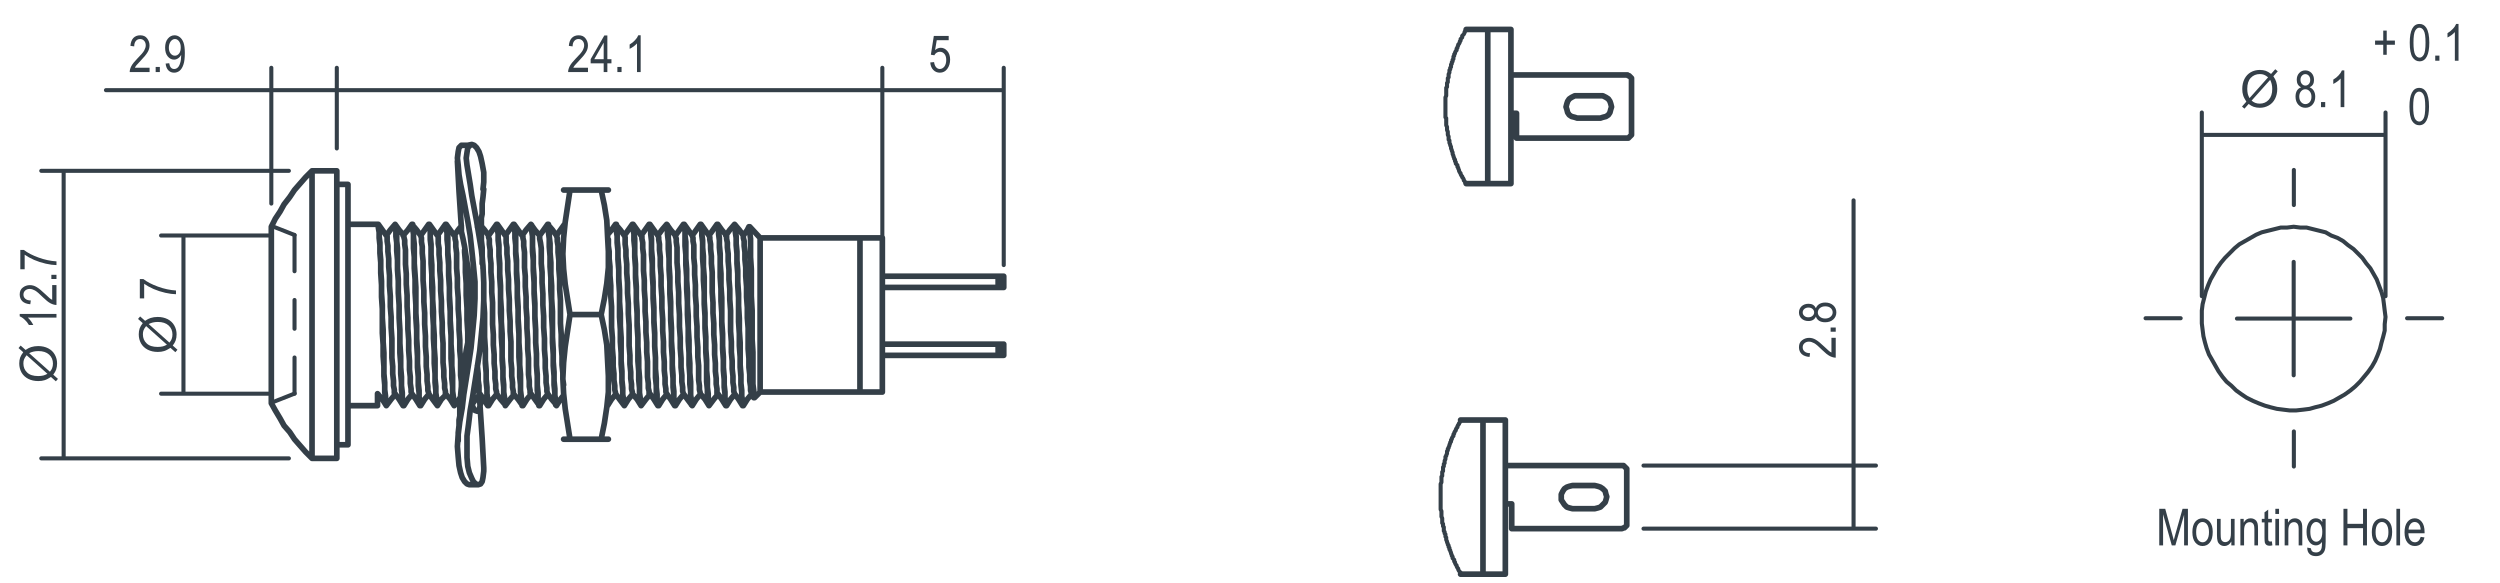 <?xml version="1.0" encoding="UTF-8" standalone="no"?>
<!DOCTYPE svg PUBLIC "-//W3C//DTD SVG 1.1//EN" "http://www.w3.org/Graphics/SVG/1.1/DTD/svg11.dtd">
<svg xmlns="http://www.w3.org/2000/svg" xmlns:xlink="http://www.w3.org/1999/xlink" xmlns:serif="http://www.serif.com/" width="100%" height="100%" viewBox="0 0 313 73" version="1.1" xml:space="preserve" style="fill-rule:evenodd;clip-rule:evenodd;stroke-miterlimit:10;">
    <g transform="matrix(1,0,0,1,-6.753,-1)">
        <g transform="matrix(0.999,0,0,1,0.23,0)">
            <g transform="matrix(6.403,0,0,6.403,287.246,14.417)">
                <path d="M0.61,-0.65L0.692,-0.742L0.741,-0.701L0.655,-0.604C0.683,-0.563 0.702,-0.526 0.711,-0.495C0.724,-0.454 0.731,-0.408 0.731,-0.357C0.731,-0.284 0.716,-0.219 0.687,-0.162C0.657,-0.104 0.615,-0.061 0.562,-0.032C0.508,-0.002 0.451,0.012 0.391,0.012C0.346,0.012 0.306,0.006 0.269,-0.007C0.241,-0.017 0.208,-0.035 0.171,-0.063L0.089,0.029L0.041,-0.012L0.126,-0.108C0.095,-0.157 0.073,-0.198 0.063,-0.233C0.052,-0.267 0.046,-0.308 0.046,-0.356C0.046,-0.43 0.061,-0.496 0.09,-0.553C0.12,-0.61 0.161,-0.654 0.214,-0.684C0.267,-0.713 0.325,-0.728 0.39,-0.728C0.434,-0.728 0.472,-0.722 0.505,-0.711C0.537,-0.699 0.573,-0.679 0.61,-0.65ZM0.552,-0.584C0.521,-0.609 0.494,-0.625 0.471,-0.634C0.448,-0.643 0.422,-0.647 0.391,-0.647C0.319,-0.647 0.26,-0.623 0.214,-0.574C0.167,-0.526 0.144,-0.454 0.144,-0.358C0.144,-0.32 0.148,-0.287 0.155,-0.257C0.16,-0.236 0.171,-0.209 0.188,-0.177L0.552,-0.584ZM0.592,-0.534L0.229,-0.128C0.254,-0.107 0.277,-0.093 0.298,-0.085C0.326,-0.074 0.356,-0.069 0.388,-0.069C0.459,-0.069 0.518,-0.094 0.564,-0.144C0.61,-0.194 0.633,-0.264 0.633,-0.355C0.633,-0.423 0.619,-0.482 0.592,-0.534Z" style="fill:rgb(52,63,72);fill-rule:nonzero;"/>
            </g>
        </g>
        <g transform="matrix(0.999,0,0,1,0.235,0)">
            <g transform="matrix(6.403,0,0,6.403,294,14.417)">
                <path d="M0.144,-0.388C0.115,-0.401 0.093,-0.42 0.079,-0.444C0.064,-0.469 0.057,-0.499 0.057,-0.535C0.057,-0.589 0.073,-0.633 0.105,-0.668C0.137,-0.702 0.177,-0.719 0.225,-0.719C0.274,-0.719 0.314,-0.701 0.347,-0.667C0.379,-0.632 0.395,-0.587 0.395,-0.532C0.395,-0.497 0.388,-0.468 0.374,-0.444C0.359,-0.42 0.338,-0.402 0.309,-0.388C0.344,-0.374 0.371,-0.352 0.39,-0.321C0.409,-0.289 0.419,-0.25 0.419,-0.204C0.419,-0.14 0.4,-0.088 0.364,-0.048C0.327,-0.008 0.281,0.012 0.226,0.012C0.171,0.012 0.125,-0.008 0.088,-0.048C0.051,-0.088 0.033,-0.141 0.033,-0.207C0.033,-0.255 0.043,-0.294 0.062,-0.325C0.082,-0.356 0.109,-0.377 0.144,-0.388ZM0.13,-0.537C0.13,-0.502 0.14,-0.474 0.158,-0.454C0.177,-0.433 0.199,-0.422 0.226,-0.422C0.253,-0.422 0.275,-0.433 0.294,-0.453C0.312,-0.474 0.321,-0.5 0.321,-0.532C0.321,-0.566 0.312,-0.593 0.293,-0.615C0.274,-0.636 0.251,-0.646 0.225,-0.646C0.199,-0.646 0.177,-0.636 0.158,-0.615C0.14,-0.595 0.13,-0.569 0.13,-0.537ZM0.106,-0.207C0.106,-0.163 0.118,-0.127 0.142,-0.1C0.165,-0.073 0.194,-0.06 0.226,-0.06C0.259,-0.06 0.288,-0.073 0.311,-0.099C0.334,-0.125 0.345,-0.16 0.345,-0.204C0.345,-0.248 0.333,-0.283 0.31,-0.31C0.286,-0.337 0.258,-0.35 0.224,-0.35C0.192,-0.35 0.164,-0.337 0.141,-0.31C0.118,-0.283 0.106,-0.249 0.106,-0.207Z" style="fill:rgb(52,63,72);fill-rule:nonzero;"/>
            </g>
            <g transform="matrix(6.403,0,0,6.403,296.92,14.417)">
                <rect x="0.076" y="-0.1" width="0.082" height="0.1" style="fill:rgb(52,63,72);fill-rule:nonzero;"/>
            </g>
            <g transform="matrix(6.403,0,0,6.403,298.38,14.417)">
                <path d="M0.304,0L0.232,0L0.232,-0.56C0.215,-0.541 0.193,-0.521 0.165,-0.5C0.137,-0.48 0.111,-0.465 0.088,-0.454L0.088,-0.539C0.128,-0.562 0.163,-0.59 0.193,-0.623C0.224,-0.655 0.245,-0.688 0.257,-0.719L0.304,-0.719L0.304,0Z" style="fill:rgb(52,63,72);fill-rule:nonzero;"/>
            </g>
        </g>
    </g>
    <g transform="matrix(1,0,0,1,-5.868,3)">
        <g transform="matrix(0.999,0,0,1,0.346,0)">
            <g transform="matrix(6.404,0,0,6.404,302.896,4.602)">
                <path d="M0.205,-0.116L0.205,-0.312L0.045,-0.312L0.045,-0.394L0.205,-0.394L0.205,-0.589L0.273,-0.589L0.273,-0.394L0.433,-0.394L0.433,-0.312L0.273,-0.312L0.273,-0.116L0.205,-0.116Z" style="fill:rgb(52,63,72);fill-rule:nonzero;"/>
            </g>
        </g>
        <g transform="matrix(0.999,0,0,1,0.244,0)">
            <g transform="matrix(6.403,0,0,6.403,307.42,4.602)">
                <path d="M0.033,-0.353C0.033,-0.473 0.049,-0.564 0.081,-0.626C0.114,-0.688 0.161,-0.719 0.225,-0.719C0.281,-0.719 0.325,-0.694 0.357,-0.644C0.396,-0.583 0.416,-0.486 0.416,-0.353C0.416,-0.234 0.399,-0.143 0.367,-0.081C0.335,-0.019 0.287,0.012 0.224,0.012C0.168,0.012 0.122,-0.015 0.086,-0.07C0.051,-0.125 0.033,-0.219 0.033,-0.353ZM0.106,-0.353C0.106,-0.237 0.118,-0.159 0.14,-0.119C0.162,-0.08 0.191,-0.06 0.226,-0.06C0.259,-0.06 0.286,-0.08 0.309,-0.12C0.331,-0.16 0.342,-0.238 0.342,-0.353C0.342,-0.47 0.331,-0.548 0.308,-0.587C0.286,-0.627 0.257,-0.646 0.221,-0.646C0.189,-0.646 0.161,-0.626 0.139,-0.586C0.117,-0.546 0.106,-0.469 0.106,-0.353Z" style="fill:rgb(52,63,72);fill-rule:nonzero;"/>
            </g>
            <g transform="matrix(6.403,0,0,6.403,310.339,4.602)">
                <rect x="0.076" y="-0.1" width="0.082" height="0.1" style="fill:rgb(52,63,72);fill-rule:nonzero;"/>
            </g>
            <g transform="matrix(6.403,0,0,6.403,311.799,4.602)">
                <path d="M0.304,0L0.232,0L0.232,-0.56C0.215,-0.541 0.193,-0.521 0.165,-0.5C0.137,-0.48 0.111,-0.465 0.088,-0.454L0.088,-0.539C0.128,-0.562 0.163,-0.59 0.193,-0.623C0.224,-0.655 0.245,-0.688 0.257,-0.719L0.304,-0.719L0.304,0Z" style="fill:rgb(52,63,72);fill-rule:nonzero;"/>
            </g>
        </g>
        <g transform="matrix(0.999,0,0,1,0.246,0)">
            <g transform="matrix(6.403,0,0,6.403,307.382,12.605)">
                <path d="M0.033,-0.353C0.033,-0.473 0.049,-0.564 0.081,-0.626C0.114,-0.688 0.161,-0.719 0.225,-0.719C0.281,-0.719 0.325,-0.694 0.357,-0.644C0.396,-0.583 0.416,-0.486 0.416,-0.353C0.416,-0.234 0.399,-0.143 0.367,-0.081C0.335,-0.019 0.287,0.012 0.224,0.012C0.168,0.012 0.122,-0.015 0.086,-0.07C0.051,-0.125 0.033,-0.219 0.033,-0.353ZM0.106,-0.353C0.106,-0.237 0.118,-0.159 0.14,-0.119C0.162,-0.08 0.191,-0.06 0.226,-0.06C0.259,-0.06 0.286,-0.08 0.309,-0.12C0.331,-0.16 0.342,-0.238 0.342,-0.353C0.342,-0.47 0.331,-0.548 0.308,-0.587C0.286,-0.627 0.257,-0.646 0.221,-0.646C0.189,-0.646 0.161,-0.626 0.139,-0.586C0.117,-0.546 0.106,-0.469 0.106,-0.353Z" style="fill:rgb(52,63,72);fill-rule:nonzero;"/>
            </g>
        </g>
    </g>
    <g transform="matrix(0.999,0,0,1,0.013,0)">
        <g transform="matrix(6.403,0,0,6.403,16.089,9.022)">
            <path d="M0.413,-0.084L0.413,0L0.024,0C0.023,-0.034 0.034,-0.072 0.055,-0.115C0.077,-0.157 0.117,-0.207 0.174,-0.265C0.242,-0.332 0.286,-0.384 0.307,-0.42C0.327,-0.457 0.338,-0.491 0.338,-0.523C0.338,-0.559 0.327,-0.589 0.306,-0.612C0.285,-0.635 0.258,-0.646 0.227,-0.646C0.194,-0.646 0.166,-0.634 0.145,-0.609C0.123,-0.584 0.112,-0.549 0.112,-0.502L0.038,-0.512C0.043,-0.58 0.063,-0.632 0.096,-0.667C0.13,-0.701 0.174,-0.719 0.229,-0.719C0.289,-0.719 0.335,-0.699 0.365,-0.658C0.396,-0.618 0.412,-0.572 0.412,-0.521C0.412,-0.475 0.4,-0.431 0.375,-0.39C0.351,-0.348 0.306,-0.292 0.238,-0.222C0.195,-0.178 0.168,-0.148 0.155,-0.132C0.142,-0.116 0.132,-0.1 0.125,-0.084L0.413,-0.084Z" style="fill:rgb(52,63,72);fill-rule:nonzero;"/>
        </g>
        <g transform="matrix(6.403,0,0,6.403,19.009,9.022)">
            <rect x="0.076" y="-0.1" width="0.082" height="0.1" style="fill:rgb(52,63,72);fill-rule:nonzero;"/>
        </g>
        <g transform="matrix(6.403,0,0,6.403,20.469,9.022)">
            <path d="M0.043,-0.166L0.113,-0.173C0.124,-0.098 0.156,-0.06 0.21,-0.06C0.235,-0.06 0.256,-0.068 0.276,-0.085C0.296,-0.101 0.313,-0.13 0.326,-0.172C0.34,-0.214 0.347,-0.263 0.347,-0.319L0.347,-0.337C0.332,-0.308 0.312,-0.285 0.286,-0.268C0.261,-0.251 0.235,-0.243 0.208,-0.243C0.161,-0.243 0.119,-0.264 0.085,-0.305C0.05,-0.347 0.033,-0.404 0.033,-0.477C0.033,-0.552 0.051,-0.611 0.087,-0.654C0.123,-0.697 0.166,-0.719 0.218,-0.719C0.254,-0.719 0.288,-0.707 0.32,-0.683C0.351,-0.659 0.376,-0.623 0.393,-0.576C0.41,-0.529 0.419,-0.462 0.419,-0.374C0.419,-0.275 0.41,-0.199 0.391,-0.145C0.373,-0.09 0.347,-0.05 0.316,-0.025C0.284,0 0.248,0.012 0.209,0.012C0.164,0.012 0.127,-0.003 0.097,-0.033C0.067,-0.064 0.049,-0.108 0.043,-0.166ZM0.339,-0.482C0.339,-0.533 0.327,-0.573 0.305,-0.602C0.282,-0.632 0.256,-0.646 0.226,-0.646C0.195,-0.646 0.167,-0.631 0.143,-0.6C0.119,-0.568 0.106,-0.527 0.106,-0.474C0.106,-0.427 0.118,-0.39 0.141,-0.362C0.164,-0.334 0.192,-0.32 0.224,-0.32C0.256,-0.32 0.283,-0.334 0.306,-0.362C0.328,-0.39 0.339,-0.43 0.339,-0.482Z" style="fill:rgb(52,63,72);fill-rule:nonzero;"/>
        </g>
    </g>
    <g transform="matrix(0.999,0,0,1,0.057,0)">
        <g transform="matrix(6.403,0,0,6.403,70.989,9.022)">
            <path d="M0.413,-0.084L0.413,0L0.024,0C0.023,-0.034 0.034,-0.072 0.055,-0.115C0.077,-0.157 0.117,-0.207 0.174,-0.265C0.242,-0.332 0.286,-0.384 0.307,-0.42C0.327,-0.457 0.338,-0.491 0.338,-0.523C0.338,-0.559 0.327,-0.589 0.306,-0.612C0.285,-0.635 0.258,-0.646 0.227,-0.646C0.194,-0.646 0.166,-0.634 0.145,-0.609C0.123,-0.584 0.112,-0.549 0.112,-0.502L0.038,-0.512C0.043,-0.58 0.063,-0.632 0.096,-0.667C0.13,-0.701 0.174,-0.719 0.229,-0.719C0.289,-0.719 0.335,-0.699 0.365,-0.658C0.396,-0.618 0.412,-0.572 0.412,-0.521C0.412,-0.475 0.4,-0.431 0.375,-0.39C0.351,-0.348 0.306,-0.292 0.238,-0.222C0.195,-0.178 0.168,-0.148 0.155,-0.132C0.142,-0.116 0.132,-0.1 0.125,-0.084L0.413,-0.084Z" style="fill:rgb(52,63,72);fill-rule:nonzero;"/>
        </g>
        <g transform="matrix(6.403,0,0,6.403,73.909,9.022)">
            <path d="M0.264,0L0.264,-0.171L0.009,-0.171L0.009,-0.252L0.277,-0.716L0.336,-0.716L0.336,-0.252L0.416,-0.252L0.416,-0.171L0.336,-0.171L0.336,0L0.264,0ZM0.264,-0.252L0.264,-0.575L0.08,-0.252L0.264,-0.252Z" style="fill:rgb(52,63,72);fill-rule:nonzero;"/>
        </g>
        <g transform="matrix(6.403,0,0,6.403,76.829,9.022)">
            <rect x="0.076" y="-0.1" width="0.082" height="0.1" style="fill:rgb(52,63,72);fill-rule:nonzero;"/>
        </g>
        <g transform="matrix(6.403,0,0,6.403,78.289,9.022)">
            <path d="M0.304,0L0.232,0L0.232,-0.56C0.215,-0.541 0.193,-0.521 0.165,-0.5C0.137,-0.48 0.111,-0.465 0.088,-0.454L0.088,-0.539C0.128,-0.562 0.163,-0.59 0.193,-0.623C0.224,-0.655 0.245,-0.688 0.257,-0.719L0.304,-0.719L0.304,0Z" style="fill:rgb(52,63,72);fill-rule:nonzero;"/>
        </g>
    </g>
    <g transform="matrix(0.999,0,0,1,0.093,0)">
        <g transform="matrix(6.403,0,0,6.403,116.279,9.022)">
            <path d="M0.033,-0.188L0.108,-0.195C0.114,-0.15 0.128,-0.116 0.148,-0.094C0.169,-0.071 0.193,-0.06 0.22,-0.06C0.254,-0.06 0.284,-0.076 0.309,-0.107C0.333,-0.139 0.346,-0.182 0.346,-0.236C0.346,-0.287 0.334,-0.327 0.31,-0.355C0.286,-0.383 0.256,-0.397 0.22,-0.397C0.198,-0.397 0.177,-0.391 0.158,-0.379C0.139,-0.367 0.124,-0.35 0.113,-0.328L0.045,-0.339L0.103,-0.707L0.394,-0.707L0.394,-0.623L0.16,-0.623L0.128,-0.43C0.163,-0.46 0.2,-0.475 0.239,-0.475C0.288,-0.475 0.331,-0.454 0.367,-0.412C0.404,-0.37 0.422,-0.314 0.422,-0.243C0.422,-0.173 0.404,-0.113 0.367,-0.063C0.331,-0.013 0.282,0.012 0.221,0.012C0.17,0.012 0.128,-0.005 0.093,-0.041C0.058,-0.076 0.038,-0.125 0.033,-0.188Z" style="fill:rgb(52,63,72);fill-rule:nonzero;"/>
        </g>
    </g>
    <g transform="matrix(-1.3518e-17,-1,1,1.10734e-17,1.244,0.798)">
        <g transform="matrix(0.999,0,0,1,-0.038,0)">
            <g transform="matrix(6.403,0,0,6.403,-47.215,5.827)">
                <path d="M0.61,-0.65L0.692,-0.742L0.741,-0.701L0.655,-0.604C0.683,-0.563 0.702,-0.526 0.711,-0.495C0.724,-0.454 0.731,-0.408 0.731,-0.357C0.731,-0.284 0.716,-0.219 0.687,-0.162C0.657,-0.104 0.615,-0.061 0.562,-0.032C0.508,-0.002 0.451,0.012 0.391,0.012C0.346,0.012 0.306,0.006 0.269,-0.007C0.241,-0.017 0.208,-0.035 0.171,-0.063L0.089,0.029L0.041,-0.012L0.126,-0.108C0.095,-0.157 0.073,-0.198 0.063,-0.233C0.052,-0.267 0.046,-0.308 0.046,-0.356C0.046,-0.43 0.061,-0.496 0.09,-0.553C0.12,-0.61 0.161,-0.654 0.214,-0.684C0.267,-0.713 0.325,-0.728 0.39,-0.728C0.434,-0.728 0.472,-0.722 0.505,-0.711C0.537,-0.699 0.573,-0.679 0.61,-0.65ZM0.552,-0.584C0.521,-0.609 0.494,-0.625 0.471,-0.634C0.448,-0.643 0.422,-0.647 0.391,-0.647C0.319,-0.647 0.26,-0.623 0.214,-0.574C0.167,-0.526 0.144,-0.454 0.144,-0.358C0.144,-0.32 0.148,-0.287 0.155,-0.257C0.16,-0.236 0.171,-0.209 0.188,-0.177L0.552,-0.584ZM0.592,-0.534L0.229,-0.128C0.254,-0.107 0.277,-0.093 0.298,-0.085C0.326,-0.074 0.356,-0.069 0.388,-0.069C0.459,-0.069 0.518,-0.094 0.564,-0.144C0.61,-0.194 0.633,-0.264 0.633,-0.355C0.633,-0.423 0.619,-0.482 0.592,-0.534Z" style="fill:rgb(52,63,72);fill-rule:nonzero;"/>
            </g>
        </g>
        <g transform="matrix(0.999,0,0,1,-0.032,0)">
            <g transform="matrix(6.403,0,0,6.403,-40.461,5.827)">
                <path d="M0.304,0L0.232,0L0.232,-0.56C0.215,-0.541 0.193,-0.521 0.165,-0.5C0.137,-0.48 0.111,-0.465 0.088,-0.454L0.088,-0.539C0.128,-0.562 0.163,-0.59 0.193,-0.623C0.224,-0.655 0.245,-0.688 0.257,-0.719L0.304,-0.719L0.304,0Z" style="fill:rgb(52,63,72);fill-rule:nonzero;"/>
            </g>
            <g transform="matrix(6.403,0,0,6.403,-37.541,5.827)">
                <path d="M0.413,-0.084L0.413,0L0.024,0C0.023,-0.034 0.034,-0.072 0.055,-0.115C0.077,-0.157 0.117,-0.207 0.174,-0.265C0.242,-0.332 0.286,-0.384 0.307,-0.42C0.327,-0.457 0.338,-0.491 0.338,-0.523C0.338,-0.559 0.327,-0.589 0.306,-0.612C0.285,-0.635 0.258,-0.646 0.227,-0.646C0.194,-0.646 0.166,-0.634 0.145,-0.609C0.123,-0.584 0.112,-0.549 0.112,-0.502L0.038,-0.512C0.043,-0.58 0.063,-0.632 0.096,-0.667C0.13,-0.701 0.174,-0.719 0.229,-0.719C0.289,-0.719 0.335,-0.699 0.365,-0.658C0.396,-0.618 0.412,-0.572 0.412,-0.521C0.412,-0.475 0.4,-0.431 0.375,-0.39C0.351,-0.348 0.306,-0.292 0.238,-0.222C0.195,-0.178 0.168,-0.148 0.155,-0.132C0.142,-0.116 0.132,-0.1 0.125,-0.084L0.413,-0.084Z" style="fill:rgb(52,63,72);fill-rule:nonzero;"/>
            </g>
            <g transform="matrix(6.403,0,0,6.403,-34.622,5.827)">
                <rect x="0.076" y="-0.1" width="0.082" height="0.1" style="fill:rgb(52,63,72);fill-rule:nonzero;"/>
            </g>
            <g transform="matrix(6.403,0,0,6.403,-33.162,5.827)">
                <path d="M0.038,-0.622L0.038,-0.707L0.417,-0.707L0.417,-0.638C0.36,-0.565 0.311,-0.469 0.268,-0.351C0.225,-0.233 0.2,-0.116 0.193,0L0.12,0C0.121,-0.06 0.13,-0.13 0.148,-0.209C0.166,-0.289 0.191,-0.365 0.222,-0.438C0.254,-0.51 0.288,-0.571 0.324,-0.622L0.038,-0.622Z" style="fill:rgb(52,63,72);fill-rule:nonzero;"/>
            </g>
        </g>
        <g transform="matrix(0.999,0,0,1,-0.035,0)">
            <g transform="matrix(6.403,0,0,6.403,-43.568,20.789)">
                <path d="M0.61,-0.65L0.692,-0.742L0.741,-0.701L0.655,-0.604C0.683,-0.563 0.702,-0.526 0.711,-0.495C0.724,-0.454 0.731,-0.408 0.731,-0.357C0.731,-0.284 0.716,-0.219 0.687,-0.162C0.657,-0.104 0.615,-0.061 0.562,-0.032C0.508,-0.002 0.451,0.012 0.391,0.012C0.346,0.012 0.306,0.006 0.269,-0.007C0.241,-0.017 0.208,-0.035 0.171,-0.063L0.089,0.029L0.041,-0.012L0.126,-0.108C0.095,-0.157 0.073,-0.198 0.063,-0.233C0.052,-0.267 0.046,-0.308 0.046,-0.356C0.046,-0.43 0.061,-0.496 0.09,-0.553C0.12,-0.61 0.161,-0.654 0.214,-0.684C0.267,-0.713 0.325,-0.728 0.39,-0.728C0.434,-0.728 0.472,-0.722 0.505,-0.711C0.537,-0.699 0.573,-0.679 0.61,-0.65ZM0.552,-0.584C0.521,-0.609 0.494,-0.625 0.471,-0.634C0.448,-0.643 0.422,-0.647 0.391,-0.647C0.319,-0.647 0.26,-0.623 0.214,-0.574C0.167,-0.526 0.144,-0.454 0.144,-0.358C0.144,-0.32 0.148,-0.287 0.155,-0.257C0.16,-0.236 0.171,-0.209 0.188,-0.177L0.552,-0.584ZM0.592,-0.534L0.229,-0.128C0.254,-0.107 0.277,-0.093 0.298,-0.085C0.326,-0.074 0.356,-0.069 0.388,-0.069C0.459,-0.069 0.518,-0.094 0.564,-0.144C0.61,-0.194 0.633,-0.264 0.633,-0.355C0.633,-0.423 0.619,-0.482 0.592,-0.534Z" style="fill:rgb(52,63,72);fill-rule:nonzero;"/>
            </g>
        </g>
        <g transform="matrix(0.999,0,0,1,-0.029,0)">
            <g transform="matrix(6.403,0,0,6.403,-36.814,20.789)">
                <path d="M0.038,-0.622L0.038,-0.707L0.417,-0.707L0.417,-0.638C0.36,-0.565 0.311,-0.469 0.268,-0.351C0.225,-0.233 0.2,-0.116 0.193,0L0.12,0C0.121,-0.06 0.13,-0.13 0.148,-0.209C0.166,-0.289 0.191,-0.365 0.222,-0.438C0.254,-0.51 0.288,-0.571 0.324,-0.622L0.038,-0.622Z" style="fill:rgb(52,63,72);fill-rule:nonzero;"/>
            </g>
        </g>
    </g>
    <g transform="matrix(0,-0.999,1,0,-5.68434e-14,0.036)">
        <g transform="matrix(6.403,0,0,6.403,-44.943,229.834)">
            <path d="M0.413,-0.084L0.413,0L0.024,0C0.023,-0.034 0.034,-0.072 0.055,-0.115C0.077,-0.157 0.117,-0.207 0.174,-0.265C0.242,-0.332 0.286,-0.384 0.307,-0.42C0.327,-0.457 0.338,-0.491 0.338,-0.523C0.338,-0.559 0.327,-0.589 0.306,-0.612C0.285,-0.635 0.258,-0.646 0.227,-0.646C0.194,-0.646 0.166,-0.634 0.145,-0.609C0.123,-0.584 0.112,-0.549 0.112,-0.502L0.038,-0.512C0.043,-0.58 0.063,-0.632 0.096,-0.667C0.13,-0.701 0.174,-0.719 0.229,-0.719C0.289,-0.719 0.335,-0.699 0.365,-0.658C0.396,-0.618 0.412,-0.572 0.412,-0.521C0.412,-0.475 0.4,-0.431 0.375,-0.39C0.351,-0.348 0.306,-0.292 0.238,-0.222C0.195,-0.178 0.168,-0.148 0.155,-0.132C0.142,-0.116 0.132,-0.1 0.125,-0.084L0.413,-0.084Z" style="fill:rgb(52,63,72);fill-rule:nonzero;"/>
        </g>
        <g transform="matrix(6.403,0,0,6.403,-42.023,229.834)">
            <rect x="0.076" y="-0.1" width="0.082" height="0.1" style="fill:rgb(52,63,72);fill-rule:nonzero;"/>
        </g>
        <g transform="matrix(6.403,0,0,6.403,-40.563,229.834)">
            <path d="M0.144,-0.388C0.115,-0.401 0.093,-0.42 0.079,-0.444C0.064,-0.469 0.057,-0.499 0.057,-0.535C0.057,-0.589 0.073,-0.633 0.105,-0.668C0.137,-0.702 0.177,-0.719 0.225,-0.719C0.274,-0.719 0.314,-0.701 0.347,-0.667C0.379,-0.632 0.395,-0.587 0.395,-0.532C0.395,-0.497 0.388,-0.468 0.374,-0.444C0.359,-0.42 0.338,-0.402 0.309,-0.388C0.344,-0.374 0.371,-0.352 0.39,-0.321C0.409,-0.289 0.419,-0.25 0.419,-0.204C0.419,-0.14 0.4,-0.088 0.364,-0.048C0.327,-0.008 0.281,0.012 0.226,0.012C0.171,0.012 0.125,-0.008 0.088,-0.048C0.051,-0.088 0.033,-0.141 0.033,-0.207C0.033,-0.255 0.043,-0.294 0.062,-0.325C0.082,-0.356 0.109,-0.377 0.144,-0.388ZM0.13,-0.537C0.13,-0.502 0.14,-0.474 0.158,-0.454C0.177,-0.433 0.199,-0.422 0.226,-0.422C0.253,-0.422 0.275,-0.433 0.294,-0.453C0.312,-0.474 0.321,-0.5 0.321,-0.532C0.321,-0.566 0.312,-0.593 0.293,-0.615C0.274,-0.636 0.251,-0.646 0.225,-0.646C0.199,-0.646 0.177,-0.636 0.158,-0.615C0.14,-0.595 0.13,-0.569 0.13,-0.537ZM0.106,-0.207C0.106,-0.163 0.118,-0.127 0.142,-0.1C0.165,-0.073 0.194,-0.06 0.226,-0.06C0.259,-0.06 0.288,-0.073 0.311,-0.099C0.334,-0.125 0.345,-0.16 0.345,-0.204C0.345,-0.248 0.333,-0.283 0.31,-0.31C0.286,-0.337 0.258,-0.35 0.224,-0.35C0.192,-0.35 0.164,-0.337 0.141,-0.31C0.118,-0.283 0.106,-0.249 0.106,-0.207Z" style="fill:rgb(52,63,72);fill-rule:nonzero;"/>
        </g>
    </g>
    <g transform="matrix(1,0,0,1,-0.017,0)">
        <g transform="matrix(6.4,0,0,6.4,269.965,68.284)">
            <path d="M0.061,0L0.061,-0.716L0.178,-0.716L0.317,-0.209L0.345,-0.103C0.352,-0.129 0.362,-0.168 0.376,-0.218L0.517,-0.716L0.622,-0.716L0.622,0L0.547,0L0.547,-0.599L0.376,0L0.306,0L0.136,-0.609L0.136,0L0.061,0Z" style="fill:rgb(52,63,72);fill-rule:nonzero;"/>
        </g>
        <g transform="matrix(6.4,0,0,6.4,274.336,68.284)">
            <path d="M0.026,-0.259C0.026,-0.349 0.045,-0.416 0.082,-0.462C0.12,-0.507 0.167,-0.53 0.225,-0.53C0.282,-0.53 0.329,-0.507 0.367,-0.462C0.405,-0.416 0.424,-0.351 0.424,-0.265C0.424,-0.172 0.406,-0.102 0.368,-0.057C0.331,-0.011 0.283,0.012 0.225,0.012C0.168,0.012 0.121,-0.011 0.083,-0.057C0.045,-0.103 0.026,-0.17 0.026,-0.259ZM0.1,-0.26C0.1,-0.192 0.112,-0.142 0.136,-0.11C0.161,-0.077 0.191,-0.061 0.227,-0.061C0.261,-0.061 0.29,-0.077 0.314,-0.11C0.338,-0.143 0.351,-0.193 0.351,-0.26C0.351,-0.326 0.338,-0.376 0.314,-0.409C0.29,-0.442 0.259,-0.458 0.223,-0.458C0.189,-0.458 0.16,-0.442 0.136,-0.409C0.112,-0.376 0.1,-0.326 0.1,-0.26Z" style="fill:rgb(52,63,72);fill-rule:nonzero;"/>
        </g>
        <g transform="matrix(6.4,0,0,6.4,277.255,68.284)">
            <path d="M0.332,0L0.332,-0.076C0.315,-0.047 0.295,-0.025 0.273,-0.01C0.25,0.004 0.225,0.012 0.197,0.012C0.163,0.012 0.135,0.003 0.111,-0.015C0.087,-0.033 0.071,-0.056 0.063,-0.084C0.055,-0.112 0.051,-0.149 0.051,-0.197L0.051,-0.519L0.123,-0.519L0.123,-0.231C0.123,-0.178 0.126,-0.142 0.131,-0.124C0.136,-0.106 0.146,-0.091 0.161,-0.08C0.175,-0.069 0.192,-0.064 0.21,-0.064C0.245,-0.064 0.273,-0.078 0.295,-0.106C0.314,-0.131 0.324,-0.176 0.324,-0.241L0.324,-0.519L0.396,-0.519L0.396,0L0.332,0Z" style="fill:rgb(52,63,72);fill-rule:nonzero;"/>
        </g>
        <g transform="matrix(6.4,0,0,6.4,280.174,68.284)">
            <path d="M0.053,0L0.053,-0.519L0.118,-0.519L0.118,-0.445C0.134,-0.474 0.153,-0.495 0.175,-0.509C0.198,-0.523 0.224,-0.53 0.253,-0.53C0.276,-0.53 0.297,-0.526 0.316,-0.517C0.336,-0.508 0.351,-0.496 0.363,-0.482C0.375,-0.467 0.384,-0.448 0.39,-0.425C0.396,-0.402 0.398,-0.367 0.398,-0.319L0.398,0L0.327,0L0.327,-0.316C0.327,-0.354 0.323,-0.382 0.317,-0.399C0.31,-0.417 0.3,-0.431 0.286,-0.44C0.273,-0.45 0.257,-0.455 0.238,-0.455C0.204,-0.455 0.176,-0.442 0.156,-0.416C0.135,-0.39 0.125,-0.346 0.125,-0.284L0.125,0L0.053,0Z" style="fill:rgb(52,63,72);fill-rule:nonzero;"/>
        </g>
        <g transform="matrix(6.4,0,0,6.4,283.092,68.284)">
            <path d="M0.213,-0.079L0.223,-0.001C0.203,0.004 0.185,0.007 0.169,0.007C0.144,0.007 0.124,0.002 0.109,-0.008C0.094,-0.018 0.083,-0.032 0.077,-0.049C0.072,-0.066 0.069,-0.1 0.069,-0.152L0.069,-0.45L0.016,-0.45L0.016,-0.519L0.069,-0.519L0.069,-0.647L0.141,-0.7L0.141,-0.519L0.213,-0.519L0.213,-0.45L0.141,-0.45L0.141,-0.147C0.141,-0.119 0.143,-0.101 0.147,-0.093C0.153,-0.081 0.165,-0.075 0.182,-0.075C0.19,-0.075 0.2,-0.076 0.213,-0.079Z" style="fill:rgb(52,63,72);fill-rule:nonzero;"/>
        </g>
        <g transform="matrix(6.4,0,0,6.4,284.552,68.284)">
            <path d="M0.053,-0.615L0.053,-0.716L0.125,-0.716L0.125,-0.615L0.053,-0.615ZM0.053,0L0.053,-0.519L0.125,-0.519L0.125,0L0.053,0Z" style="fill:rgb(52,63,72);fill-rule:nonzero;"/>
        </g>
        <g transform="matrix(6.4,0,0,6.4,285.717,68.284)">
            <path d="M0.053,0L0.053,-0.519L0.118,-0.519L0.118,-0.445C0.134,-0.474 0.153,-0.495 0.175,-0.509C0.198,-0.523 0.224,-0.53 0.253,-0.53C0.276,-0.53 0.297,-0.526 0.316,-0.517C0.336,-0.508 0.351,-0.496 0.363,-0.482C0.375,-0.467 0.384,-0.448 0.39,-0.425C0.396,-0.402 0.398,-0.367 0.398,-0.319L0.398,0L0.327,0L0.327,-0.316C0.327,-0.354 0.323,-0.382 0.317,-0.399C0.31,-0.417 0.3,-0.431 0.286,-0.44C0.273,-0.45 0.257,-0.455 0.238,-0.455C0.204,-0.455 0.176,-0.442 0.156,-0.416C0.135,-0.39 0.125,-0.346 0.125,-0.284L0.125,0L0.053,0Z" style="fill:rgb(52,63,72);fill-rule:nonzero;"/>
        </g>
        <g transform="matrix(6.4,0,0,6.4,288.636,68.284)">
            <path d="M0.039,0.043L0.109,0.056C0.113,0.083 0.122,0.104 0.139,0.118C0.155,0.131 0.178,0.138 0.207,0.138C0.238,0.138 0.263,0.131 0.282,0.115C0.301,0.1 0.313,0.078 0.32,0.048C0.325,0.03 0.327,-0.009 0.327,-0.067C0.311,-0.045 0.293,-0.028 0.274,-0.017C0.254,-0.006 0.233,0 0.209,0C0.158,0 0.116,-0.021 0.083,-0.064C0.044,-0.114 0.025,-0.18 0.025,-0.263C0.025,-0.319 0.033,-0.368 0.05,-0.409C0.067,-0.451 0.089,-0.481 0.117,-0.501C0.144,-0.521 0.175,-0.53 0.209,-0.53C0.235,-0.53 0.257,-0.524 0.278,-0.512C0.299,-0.5 0.317,-0.481 0.333,-0.457L0.333,-0.519L0.399,-0.519L0.399,-0.07C0.399,0.009 0.393,0.066 0.38,0.1C0.367,0.134 0.346,0.161 0.316,0.181C0.286,0.201 0.251,0.21 0.209,0.21C0.154,0.21 0.112,0.196 0.082,0.166C0.052,0.136 0.038,0.095 0.039,0.043ZM0.099,-0.269C0.099,-0.2 0.11,-0.151 0.132,-0.119C0.155,-0.088 0.182,-0.072 0.215,-0.072C0.248,-0.072 0.275,-0.088 0.298,-0.118C0.321,-0.149 0.333,-0.198 0.333,-0.265C0.333,-0.33 0.321,-0.378 0.297,-0.41C0.274,-0.442 0.245,-0.458 0.212,-0.458C0.182,-0.458 0.155,-0.442 0.133,-0.41C0.11,-0.378 0.099,-0.331 0.099,-0.269Z" style="fill:rgb(52,63,72);fill-rule:nonzero;"/>
        </g>
        <g transform="matrix(6.4,0,0,6.4,293.014,68.284)">
            <path d="M0.063,0L0.063,-0.716L0.141,-0.716L0.141,-0.422L0.446,-0.422L0.446,-0.716L0.523,-0.716L0.523,0L0.446,0L0.446,-0.337L0.141,-0.337L0.141,0L0.063,0Z" style="fill:rgb(52,63,72);fill-rule:nonzero;"/>
        </g>
        <g transform="matrix(6.4,0,0,6.4,296.801,68.284)">
            <path d="M0.026,-0.259C0.026,-0.349 0.045,-0.416 0.082,-0.462C0.12,-0.507 0.167,-0.53 0.225,-0.53C0.282,-0.53 0.329,-0.507 0.367,-0.462C0.405,-0.416 0.424,-0.351 0.424,-0.265C0.424,-0.172 0.406,-0.102 0.368,-0.057C0.331,-0.011 0.283,0.012 0.225,0.012C0.168,0.012 0.121,-0.011 0.083,-0.057C0.045,-0.103 0.026,-0.17 0.026,-0.259ZM0.1,-0.26C0.1,-0.192 0.112,-0.142 0.136,-0.11C0.161,-0.077 0.191,-0.061 0.227,-0.061C0.261,-0.061 0.29,-0.077 0.314,-0.11C0.338,-0.143 0.351,-0.193 0.351,-0.26C0.351,-0.326 0.338,-0.376 0.314,-0.409C0.29,-0.442 0.259,-0.458 0.223,-0.458C0.189,-0.458 0.16,-0.442 0.136,-0.409C0.112,-0.376 0.1,-0.326 0.1,-0.26Z" style="fill:rgb(52,63,72);fill-rule:nonzero;"/>
        </g>
        <g transform="matrix(6.4,0,0,6.4,299.72,68.284)">
            <rect x="0.051" y="-0.716" width="0.072" height="0.716" style="fill:rgb(52,63,72);fill-rule:nonzero;"/>
        </g>
        <g transform="matrix(6.4,0,0,6.4,300.886,68.284)">
            <path d="M0.344,-0.167L0.418,-0.156C0.406,-0.1 0.383,-0.059 0.351,-0.031C0.318,-0.002 0.278,0.012 0.23,0.012C0.17,0.012 0.122,-0.011 0.084,-0.057C0.047,-0.103 0.028,-0.169 0.028,-0.255C0.028,-0.344 0.047,-0.413 0.085,-0.46C0.122,-0.507 0.17,-0.53 0.228,-0.53C0.283,-0.53 0.328,-0.507 0.365,-0.461C0.402,-0.415 0.42,-0.348 0.42,-0.26L0.42,-0.237L0.103,-0.237C0.105,-0.179 0.119,-0.135 0.143,-0.105C0.167,-0.075 0.196,-0.061 0.231,-0.061C0.285,-0.061 0.323,-0.096 0.344,-0.167ZM0.107,-0.309L0.344,-0.309C0.341,-0.354 0.331,-0.388 0.315,-0.41C0.292,-0.442 0.263,-0.458 0.227,-0.458C0.195,-0.458 0.167,-0.445 0.145,-0.418C0.122,-0.391 0.109,-0.355 0.107,-0.309Z" style="fill:rgb(52,63,72);fill-rule:nonzero;"/>
        </g>
    </g>
    <g transform="matrix(1,0,0,1,0,79.774)">
        <path d="M298.168,-43.188L297.867,-43.985L297.566,-44.786L297.168,-45.485L296.766,-46.188L296.266,-46.786L295.766,-47.485L295.168,-48.086L294.668,-48.586L293.969,-49.086L293.367,-49.586L292.668,-49.985L291.867,-50.286L291.168,-50.688L288.766,-51.286L287.969,-51.286L287.168,-51.387L286.367,-51.286L285.566,-51.286L284.766,-51.086L283.969,-50.887L283.168,-50.688L282.469,-50.387L281.766,-49.985L280.367,-49.188L279.766,-48.688L279.168,-48.086L278.566,-47.485L278.066,-46.887L277.566,-46.188L277.168,-45.485L276.766,-44.786L276.469,-44.086L276.168,-43.286L275.969,-42.485L275.766,-41.688L275.668,-40.887L275.668,-39.286L275.766,-38.485L275.867,-37.688L276.066,-36.887L276.266,-36.188L276.566,-35.387L276.969,-34.688L277.367,-33.985L277.766,-33.286L278.266,-32.586L278.766,-31.985L279.367,-31.485L279.969,-30.887L280.668,-30.387L281.266,-29.985L282.066,-29.586L282.766,-29.286L283.566,-28.985L284.266,-28.786L285.066,-28.586L285.867,-28.485L286.668,-28.387L287.469,-28.387L288.367,-28.485L289.168,-28.586L289.867,-28.786L290.668,-28.985L291.469,-29.286L292.168,-29.586L292.867,-29.985L293.566,-30.387L294.266,-30.887L294.867,-31.387L295.469,-31.985L296.469,-33.188L296.969,-33.887L297.367,-34.586L297.668,-35.286L297.969,-36.086L298.168,-36.887L298.367,-37.586L298.566,-38.387L298.566,-39.188L298.668,-40.086L298.566,-40.887L298.469,-41.688L298.367,-42.485L298.168,-43.188" style="fill:none;fill-rule:nonzero;stroke:rgb(52,63,72);stroke-width:0.51px;"/>
    </g>
    <g transform="matrix(0,-1,-1,0,263.716,310.665)">
        <path d="M284.993,-23.474L289.388,-23.474" style="fill:none;fill-rule:nonzero;stroke:rgb(52,63,72);stroke-width:0.51px;stroke-linecap:round;stroke-linejoin:round;stroke-dasharray:43.2,3.6,3.6,3.6;"/>
    </g>
    <g transform="matrix(-1,0,0,1,541.645,79.688)">
        <path d="M268.625,-39.844L273.02,-39.844" style="fill:none;fill-rule:nonzero;stroke:rgb(52,63,72);stroke-width:0.51px;stroke-linecap:round;stroke-linejoin:round;stroke-dasharray:43.2,3.6,3.6,3.6;"/>
    </g>
    <g transform="matrix(0,1,1,0,343.404,-230.978)">
        <path d="M284.994,-56.213L289.388,-56.213" style="fill:none;fill-rule:nonzero;stroke:rgb(52,63,72);stroke-width:0.51px;stroke-linecap:round;stroke-linejoin:round;stroke-dasharray:43.2,3.6,3.6,3.6;"/>
    </g>
    <g transform="matrix(1,0,0,1,0,79.688)">
        <path d="M301.367,-39.844L305.762,-39.844" style="fill:none;fill-rule:nonzero;stroke:rgb(52,63,72);stroke-width:0.51px;stroke-linecap:round;stroke-linejoin:round;stroke-dasharray:43.2,3.6,3.6,3.6;"/>
    </g>
    <g transform="matrix(1,0,0,1,0,79.777)">
        <path d="M287.168,-39.89L287.168,-46.988M287.168,-39.89L280.066,-39.89M287.168,-39.89L287.168,-32.789M287.168,-39.89L294.266,-39.89" style="fill:none;fill-rule:nonzero;stroke:rgb(52,63,72);stroke-width:0.51px;stroke-linecap:round;stroke-linejoin:round;"/>
    </g>
    <g transform="matrix(0.93,0.367,0.367,-0.93,13.082,-10.998)">
        <path d="M33.888,-28.87L36.983,-28.87" style="fill:none;fill-rule:nonzero;stroke:rgb(52,63,72);stroke-width:0.51px;stroke-linecap:round;stroke-linejoin:round;stroke-dasharray:43.2,3.6,3.6,3.6;"/>
    </g>
    <g transform="matrix(0,1,1,0,76.234,2.485)">
        <path d="M26.954,-39.359L46.797,-39.359" style="fill:none;fill-rule:nonzero;stroke:rgb(52,63,72);stroke-width:0.51px;stroke-linecap:round;stroke-linejoin:round;stroke-dasharray:43.2,3.6,3.6,3.6;stroke-dashoffset:38.68;"/>
    </g>
    <g transform="matrix(-0.93,0.367,0.367,0.93,86.703,83.19)">
        <path d="M33.888,-49.846L36.983,-49.846" style="fill:none;fill-rule:nonzero;stroke:rgb(52,63,72);stroke-width:0.51px;stroke-linecap:round;stroke-linejoin:round;stroke-dasharray:43.2,3.6,3.6,3.6;"/>
    </g>
    <g transform="matrix(1,0,0,1,0,51.172)">
        <path d="M275.668,-14.086L275.668,-37.086M298.668,-14.086L298.668,-37.086M275.668,-34.285L298.668,-34.285" style="fill:none;fill-rule:nonzero;stroke:rgb(52,63,72);stroke-width:0.51px;stroke-linecap:round;stroke-linejoin:round;"/>
    </g>
    <g transform="matrix(1,0,0,1,0,78.777)">
        <path d="M33.969,-49.289L20.168,-49.289M33.969,-29.488L20.168,-29.488M22.969,-49.289L22.969,-29.488" style="fill:none;fill-rule:nonzero;stroke:rgb(52,63,72);stroke-width:0.51px;stroke-linecap:round;stroke-linejoin:round;"/>
    </g>
    <g transform="matrix(1,0,0,1,0,42.277)">
        <path d="M33.969,-16.789L33.969,-33.789M42.168,-23.691L42.168,-33.789M33.969,-30.988L13.266,-30.988M33.969,-30.988L42.168,-30.988M42.168,-23.691L42.168,-33.789M110.469,-15.39L110.469,-33.789M42.168,-30.988L110.469,-30.988M110.469,-8.488L110.469,-33.789M125.668,-9.089L125.668,-33.789M110.469,-30.988L125.668,-30.988" style="fill:none;fill-rule:nonzero;stroke:rgb(52,63,72);stroke-width:0.51px;stroke-linecap:round;stroke-linejoin:round;"/>
    </g>
    <g transform="matrix(1,0,0,1,0,78.774)">
        <path d="M36.168,-57.387L5.168,-57.387M36.168,-21.387L5.168,-21.387M7.969,-57.387L7.969,-21.387" style="fill:none;fill-rule:nonzero;stroke:rgb(52,63,72);stroke-width:0.51px;stroke-linecap:round;stroke-linejoin:round;"/>
    </g>
    <g transform="matrix(1,0,0,1,0,91.274)">
        <path d="M205.766,-32.985L234.867,-32.985M205.766,-25.086L234.867,-25.086M232.066,-32.985L232.066,-66.188M232.066,-32.985L232.066,-25.086" style="fill:none;fill-rule:nonzero;stroke:rgb(52,63,72);stroke-width:0.51px;stroke-linecap:round;stroke-linejoin:round;"/>
    </g>
    <g transform="matrix(1,0,0,1,0,78.774)">
        <path d="M60.266,-50.485L60.266,-51.485L60.367,-51.985L60.367,-53.286L60.469,-54.086L60.566,-55.086M60.566,-20.188L60.367,-23.887L60.066,-28.485M59.066,-60.688L58.566,-60.586L57.969,-60.586M58.766,-18.086L59.867,-18.086M57.266,-58.586L57.469,-54.786L57.766,-50.286M57.766,-30.387L57.668,-29.286L57.668,-28.387L57.566,-27.786L57.566,-26.688L57.469,-26.188L57.469,-25.485L57.367,-24.586L57.367,-23.586M42.168,-57.387L39.066,-57.387M39.066,-21.387L42.168,-21.387M33.969,-28.286L34.469,-27.387L35.066,-26.387L35.566,-25.485L36.266,-24.688L36.867,-23.786L37.566,-22.985L38.266,-22.188L39.066,-21.387M39.066,-57.387L38.266,-56.586L36.867,-54.985L36.266,-54.086L35.566,-53.188L35.066,-52.286L34.469,-51.387L33.969,-50.387M47.266,-50.688L47.266,-50.586M49.469,-50.688L48.867,-49.985L48.367,-49.286M51.566,-50.688L51.066,-49.985L50.469,-49.286M53.668,-50.688L53.168,-49.985L52.668,-49.286M55.766,-50.688L55.266,-49.985L54.766,-49.286M57.766,-50.485L57.367,-49.985L56.867,-49.286M60.066,-50.688L59.766,-50.387M62.168,-50.688L61.668,-49.985L61.168,-49.286M64.266,-50.688L63.766,-49.985L63.266,-49.286M66.469,-50.688L65.867,-49.985L65.367,-49.286M68.566,-50.688L68.066,-49.985L67.566,-49.286M70.668,-50.688L70.168,-49.985L69.668,-49.286M77.066,-50.688L76.566,-49.985L76.066,-49.387M79.168,-50.688L78.668,-49.985L78.168,-49.286M81.266,-50.688L80.766,-49.985L80.266,-49.286M83.469,-50.688L82.867,-49.985L82.367,-49.286M85.566,-50.688L85.066,-49.985L84.566,-49.286M87.668,-50.688L87.168,-49.985L86.668,-49.286M89.766,-50.688L89.266,-49.985L88.766,-49.286M91.969,-50.688L91.367,-49.985L90.867,-49.286M93.766,-50.387L93.566,-49.985L93.066,-49.286M94.066,-29.485L94.367,-28.985M91.969,-29.485L92.469,-28.786L92.969,-27.985M89.867,-29.485L90.367,-28.786L90.867,-27.985M87.668,-29.485L88.266,-28.786L88.766,-27.985M85.566,-29.485L86.066,-28.786L86.668,-27.985M83.469,-29.485L83.969,-28.786L84.469,-27.985M81.367,-29.485L81.867,-28.786L82.367,-27.985M79.168,-29.485L79.766,-28.786L80.266,-27.985M77.066,-29.485L77.566,-28.786L78.168,-27.985M68.566,-29.485L69.066,-28.786L69.668,-28.086M66.469,-29.485L67.469,-28.086M64.266,-29.485L64.867,-28.786L65.367,-28.086M62.168,-29.485L62.668,-28.786L63.266,-28.086M60.066,-29.485L60.566,-28.786L61.066,-27.985M55.766,-29.485L56.367,-28.786L56.867,-27.985M53.668,-29.485L54.168,-28.786L54.766,-27.985M51.566,-29.485L52.066,-28.786L52.566,-27.985M49.469,-29.485L49.969,-28.786L50.469,-27.985M47.266,-29.485L47.867,-28.786L48.367,-27.985M48.367,-49.286L47.867,-49.985L47.367,-50.688M50.566,-49.286L49.969,-49.985L49.469,-50.688M52.668,-49.286L52.168,-49.985L51.566,-50.688M54.766,-49.286L54.266,-49.985L53.766,-50.688M56.867,-49.286L56.367,-49.985L55.867,-50.688M61.168,-49.286L60.668,-49.985L60.066,-50.688M63.266,-49.286L62.766,-49.985L62.266,-50.688M65.367,-49.286L64.867,-49.985L64.367,-50.688M67.566,-49.286L66.969,-49.985L66.469,-50.688M69.668,-49.286L69.168,-49.985L68.566,-50.688M78.168,-49.286L77.668,-49.985L77.066,-50.688M80.266,-49.286L79.766,-49.985L79.266,-50.688M82.367,-49.286L81.867,-49.985L81.367,-50.688M84.566,-49.286L83.969,-49.985L83.469,-50.688M86.668,-49.286L86.168,-49.985L85.668,-50.688M88.766,-49.286L88.266,-49.985L87.766,-50.688M90.969,-49.286L90.367,-49.985L89.867,-50.688M93.066,-49.286L92.566,-49.985L91.969,-50.688M93.066,-27.985L93.566,-28.786L94.066,-29.387M90.969,-27.985L91.469,-28.786L91.969,-29.387M88.766,-27.985L89.367,-28.786L89.867,-29.387M86.668,-27.985L87.168,-28.786L87.668,-29.387M84.566,-27.985L85.066,-28.786L85.566,-29.387M82.469,-27.985L82.969,-28.786L83.469,-29.387M80.266,-27.985L80.867,-28.786L81.367,-29.387M78.168,-27.985L78.668,-28.786L79.168,-29.387M76.066,-27.985L76.566,-28.786L77.066,-29.387M69.668,-27.985L70.168,-28.786L70.566,-29.286M67.566,-27.985L68.066,-28.786L68.566,-29.387M65.469,-27.985L65.969,-28.786L66.469,-29.387M63.266,-27.985L63.867,-28.786L64.367,-29.387M61.168,-27.985L61.668,-28.786L62.168,-29.387M59.066,-28.086L59.566,-28.786L60.066,-29.387M56.867,-27.985L57.469,-28.786L57.668,-29.086M54.766,-27.985L55.266,-28.786L55.867,-29.387M52.668,-27.985L53.168,-28.786L53.668,-29.387M50.566,-27.985L51.066,-28.786L51.566,-29.387M48.367,-27.985L48.969,-28.786L49.469,-29.387M47.266,-29.387L47.367,-29.387M47.266,-50.688L43.566,-50.688M47.367,-50.688L47.266,-50.688M55.867,-50.688L55.766,-50.688M62.266,-50.688L62.168,-50.688M64.367,-50.688L64.266,-50.688M79.266,-50.688L79.168,-50.688M87.766,-50.688L87.668,-50.688M90.867,-27.985L90.969,-27.985M84.469,-27.985L84.566,-27.985M67.469,-27.985L67.566,-27.985M50.469,-27.985L50.566,-27.985M43.566,-27.985L47.266,-27.985M94.469,-28.985L95.168,-29.688M95.168,-48.985L93.867,-50.387M107.668,-48.985L95.168,-48.985M95.168,-29.688L107.668,-29.688M42.168,-23.086L43.566,-23.086M43.566,-55.688L42.168,-55.688M107.668,-29.688L110.469,-29.688M110.469,-48.985L107.668,-48.985M59.969,-50.485L59.867,-50.586L59.668,-51.086M59.066,-28.188L59.266,-27.688L59.469,-27.387L59.766,-27.286L59.969,-27.387L60.066,-27.786L60.168,-28.286L60.066,-28.985L59.969,-29.286M60.469,-55.086L60.566,-55.985L60.566,-57.188L60.367,-58.286L60.168,-59.188L59.969,-59.786L59.668,-60.286L59.367,-60.586L59.066,-60.688L58.867,-60.586L58.566,-60.286L58.469,-59.688L58.367,-58.985L58.469,-58.086L58.867,-55.688L59.066,-54.286L59.367,-52.688L59.668,-51.086L59.969,-49.286L60.266,-47.485L60.469,-45.485L60.566,-43.387L60.566,-41.188L60.469,-38.985L60.266,-36.887L60.066,-34.887L59.766,-32.887L59.469,-30.985L59.168,-29.086L58.867,-27.387L58.668,-25.688L58.469,-24.188L58.469,-21.485L58.566,-20.387L58.766,-19.586L59.066,-18.887L59.266,-18.485L59.566,-18.188L59.867,-18.086L60.168,-18.188L60.367,-18.485L60.469,-18.985L60.566,-19.786L60.566,-20.188M57.969,-60.586L57.766,-60.586L57.469,-60.286L57.367,-59.786L57.266,-58.985L57.367,-58.086L57.469,-56.887L57.668,-55.688L57.969,-54.286L58.266,-52.688L58.566,-51.086L58.867,-49.286L59.066,-47.485L59.266,-45.586L59.469,-43.485L59.469,-41.387L59.367,-39.286L59.168,-37.188L58.969,-35.188L58.668,-33.188L58.367,-31.286L58.066,-29.387L57.867,-27.688L57.566,-25.985L57.367,-24.387L57.266,-22.887L57.367,-21.586L57.469,-20.485L57.668,-19.586L57.867,-18.985L58.168,-18.485L58.469,-18.188L58.766,-18.086M57.766,-50.286L57.766,-49.786L57.969,-48.887L58.168,-47.887L58.566,-45.286L58.766,-43.887L58.969,-42.387L58.969,-39.485L58.867,-37.887L58.668,-36.387L58.367,-34.887L58.168,-33.387L57.969,-32.086L57.766,-30.786L57.766,-30.387M70.566,-54.985L71.367,-54.985M71.367,-39.387L71.066,-41.286L70.766,-43.188L70.566,-45.086L70.469,-46.985L70.566,-48.985L70.766,-50.985L71.367,-54.985M71.367,-23.786L71.066,-25.688L70.766,-27.586L70.566,-29.485L70.469,-31.387L70.566,-33.387L70.766,-35.387L71.367,-39.387M71.367,-23.786L70.566,-23.786M75.266,-54.985L76.168,-54.985M76.168,-23.786L75.266,-23.786M75.266,-39.387L75.668,-37.485L75.969,-35.586L76.066,-33.688L76.168,-31.688L76.168,-29.688L75.969,-27.786L75.668,-25.786L75.266,-23.786M75.266,-54.985L75.668,-53.086L75.969,-51.188L76.066,-49.188L76.168,-47.286L76.168,-45.286L75.969,-43.286L75.668,-41.387L75.266,-39.387M75.266,-39.387L71.367,-39.387M75.266,-23.786L71.367,-23.786M75.266,-54.985L71.367,-54.985M39.066,-57.387L39.066,-21.387M42.168,-57.387L42.168,-21.387M33.969,-50.387L33.969,-28.286M93.867,-50.387L93.867,-49.688L93.969,-48.887L93.969,-46.586L94.066,-45.086L94.066,-41.688L94.168,-39.887L94.168,-36.286L94.266,-34.688L94.266,-30.688L94.367,-29.887L94.367,-28.985L94.469,-28.985M94.066,-29.485L94.066,-29.586L93.969,-29.887L93.969,-30.387L93.867,-31.086L93.867,-31.887L93.766,-32.786L93.766,-33.887L93.668,-35.086L93.668,-37.688L93.566,-38.985L93.566,-40.286L93.469,-41.586L93.469,-42.887L93.367,-44.188L93.367,-45.286L93.266,-46.286L93.266,-47.188L93.168,-47.985L93.168,-48.586L93.066,-48.985L93.066,-49.286M91.969,-29.485L91.867,-29.786L91.867,-30.286L91.766,-30.887L91.766,-31.688L91.668,-32.586L91.668,-33.586L91.566,-34.688L91.566,-35.985L91.469,-37.286L91.469,-39.887L91.367,-41.286L91.367,-42.586L91.266,-43.786L91.266,-44.985L91.168,-46.086L91.168,-46.985L91.066,-47.786L91.066,-48.387L90.969,-48.887L90.969,-49.286M89.867,-29.485L89.766,-29.485L89.766,-30.086L89.668,-30.688L89.668,-31.387L89.566,-32.286L89.566,-33.286L89.469,-34.387L89.469,-35.586L89.367,-36.887L89.367,-38.286L89.266,-39.586L89.266,-40.887L89.168,-42.188L89.168,-44.688L89.066,-45.786L89.066,-46.688L88.969,-47.586L88.969,-48.188L88.867,-48.786L88.867,-49.086L88.766,-49.286M87.668,-29.485L87.668,-29.586L87.566,-29.985L87.566,-30.485L87.469,-31.188L87.469,-32.985L87.367,-34.086L87.367,-35.286L87.266,-36.586L87.266,-37.887L87.168,-39.188L87.168,-40.485L87.066,-41.786L87.066,-43.086L86.969,-44.387L86.969,-45.485L86.867,-46.485L86.867,-48.086L86.766,-48.586L86.766,-48.985L86.668,-49.286M85.566,-29.485L85.469,-29.786L85.469,-30.286L85.367,-30.985L85.367,-31.786L85.266,-32.786L85.266,-33.887L85.168,-35.188L85.168,-36.485L85.066,-37.887L85.066,-39.387L84.969,-40.786L84.969,-42.188L84.867,-43.485L84.867,-44.786L84.766,-45.887L84.766,-47.786L84.668,-48.485L84.668,-48.887L84.566,-49.188L84.566,-49.286M83.469,-29.485L83.367,-29.688L83.367,-30.086L83.266,-30.688L83.266,-31.485L83.168,-32.387L83.168,-33.485L83.066,-34.688L83.066,-35.985L82.969,-37.387L82.969,-38.786L82.867,-40.188L82.867,-41.586L82.766,-42.985L82.766,-44.286L82.668,-45.485L82.668,-46.586L82.566,-47.485L82.566,-48.188L82.469,-48.786L82.469,-49.086L82.367,-49.286M81.367,-29.485L81.266,-29.485L81.266,-29.786L81.168,-30.188L81.168,-30.786L81.066,-31.586L81.066,-33.485L80.969,-34.688L80.969,-35.887L80.867,-37.188L80.867,-38.485L80.766,-39.786L80.766,-41.188L80.668,-42.485L80.668,-43.688L80.566,-44.887L80.566,-46.887L80.469,-47.688L80.469,-48.387L80.367,-48.887L80.367,-49.188L80.266,-49.286M79.168,-29.485L79.168,-29.688L79.066,-30.086L79.066,-30.688L78.969,-31.387L78.969,-32.188L78.867,-33.188L78.867,-34.286L78.766,-35.485L78.766,-38.086L78.668,-39.485L78.668,-40.786L78.566,-42.086L78.566,-43.387L78.469,-44.586L78.469,-45.688L78.367,-46.688L78.367,-47.485L78.266,-48.188L78.266,-49.086L78.168,-49.286M77.066,-29.485L77.066,-29.586L76.969,-29.985L76.969,-30.485L76.867,-31.188L76.867,-31.985L76.766,-32.887L76.766,-33.985L76.668,-35.188L76.668,-36.485L76.566,-37.786L76.566,-40.387L76.469,-41.688L76.469,-42.985L76.367,-44.286L76.367,-45.387L76.266,-46.387L76.266,-47.286L76.168,-47.985L76.168,-48.786M70.566,-30.586L70.469,-31.286L70.469,-32.086L70.367,-33.086L70.367,-34.188L70.266,-35.485L70.266,-36.887L70.168,-38.286L70.168,-41.188L70.066,-42.586L70.066,-43.887L69.969,-45.086L69.969,-46.188L69.867,-47.188L69.867,-47.985L69.766,-48.586L69.766,-48.985L69.668,-49.286M68.566,-29.485L68.469,-29.786L68.469,-30.188L68.367,-30.887L68.367,-31.688L68.266,-32.688L68.266,-33.786L68.168,-34.985L68.168,-36.387L68.066,-37.786L68.066,-39.188L67.969,-40.586L67.969,-41.985L67.867,-43.387L67.867,-44.688L67.766,-45.786L67.766,-47.688L67.668,-48.387L67.566,-48.887L67.566,-49.286M66.469,-29.485L66.367,-29.586L66.367,-29.887L66.266,-30.387L66.266,-31.086L66.168,-31.887L66.168,-33.887L66.066,-35.086L66.066,-36.286L65.969,-37.688L65.969,-38.985L65.867,-40.286L65.867,-41.586L65.766,-42.887L65.766,-44.188L65.668,-45.286L65.668,-47.188L65.566,-47.985L65.566,-48.586L65.469,-48.985L65.469,-49.188L65.367,-49.286M64.266,-29.485L64.266,-29.786L64.168,-30.286L64.168,-30.887L64.066,-31.688L64.066,-32.586L63.969,-33.586L63.969,-35.985L63.867,-37.286L63.867,-38.586L63.766,-39.887L63.766,-41.286L63.668,-42.586L63.668,-43.786L63.566,-44.985L63.566,-46.086L63.469,-46.985L63.469,-47.786L63.367,-48.387L63.367,-49.188L63.266,-49.286M62.168,-29.485L62.168,-29.688L62.066,-30.086L62.066,-30.688L61.969,-31.387L61.969,-32.286L61.867,-33.286L61.867,-34.387L61.766,-35.586L61.766,-36.887L61.668,-38.188L61.668,-40.887L61.566,-42.188L61.566,-43.485L61.469,-44.688L61.469,-45.786L61.367,-46.688L61.367,-47.485L61.266,-48.188L61.266,-48.786L61.168,-49.086L61.168,-49.286M60.066,-29.485L59.969,-29.586L59.969,-30.485L59.867,-31.188L59.867,-31.985L59.766,-32.985M57.766,-30.586L57.766,-30.985L57.668,-31.786L57.668,-33.786L57.566,-34.887L57.566,-36.188L57.469,-37.485L57.469,-38.786L57.367,-40.086L57.367,-41.485L57.266,-42.786L57.266,-43.985L57.168,-45.188L57.168,-47.086L57.066,-47.887L57.066,-48.485L56.969,-48.887L56.969,-49.188L56.867,-49.286M55.766,-29.485L55.766,-29.786L55.668,-30.188L55.668,-30.786L55.566,-31.586L55.566,-32.387L55.469,-33.387L55.469,-35.786L55.367,-37.086L55.367,-38.387L55.266,-39.786L55.266,-41.086L55.168,-42.387L55.168,-43.688L55.066,-44.887L55.066,-45.887L54.969,-46.887L54.969,-47.688L54.867,-48.286L54.867,-49.188L54.766,-49.286M53.668,-29.485L53.668,-29.586L53.566,-29.887L53.566,-30.387L53.469,-31.086L53.469,-31.887L53.367,-32.887L53.367,-34.086L53.266,-35.387L53.266,-36.688L53.168,-38.188L53.168,-39.586L53.066,-40.985L53.066,-42.387L52.969,-43.688L52.969,-46.086L52.867,-47.086L52.867,-47.887L52.766,-48.485L52.766,-48.985L52.668,-49.286M51.566,-29.485L51.469,-29.688L51.469,-30.086L51.367,-30.786L51.367,-31.586L51.266,-32.485L51.266,-33.586L51.168,-34.887L51.168,-36.188L51.066,-37.586L51.066,-38.985L50.969,-40.387L50.969,-41.786L50.867,-43.188L50.867,-44.485L50.766,-45.688L50.766,-47.485L50.668,-48.188L50.668,-48.688L50.566,-49.086L50.566,-49.286M49.469,-29.485L49.367,-29.586L49.367,-29.985L49.266,-30.485L49.266,-31.086L49.168,-31.985L49.168,-32.887L49.066,-33.985L49.066,-36.387L48.969,-37.786L48.969,-39.086L48.867,-40.387L48.867,-41.688L48.766,-42.985L48.766,-44.286L48.668,-45.387L48.668,-46.387L48.566,-47.286L48.566,-47.985L48.469,-48.586L48.469,-49.188L48.367,-49.286M47.266,-50.688L47.367,-50.586L47.367,-50.286L47.469,-49.688L47.469,-48.985L47.566,-48.086L47.566,-47.086L47.668,-45.887L47.668,-44.586L47.766,-43.086L47.766,-41.586L47.867,-40.086L47.867,-37.086L47.969,-35.586L47.969,-34.188L48.066,-32.887L48.066,-31.688L48.168,-30.586L48.168,-29.688L48.266,-28.985L48.266,-28.485L48.367,-28.188L48.367,-27.985M49.469,-50.688L49.469,-50.387L49.566,-49.887L49.566,-49.188L49.668,-48.387L49.668,-47.387L49.766,-46.188L49.766,-44.985L49.867,-43.586L49.867,-42.086L49.969,-40.586L49.969,-38.985L50.066,-37.485L50.066,-34.586L50.168,-33.188L50.168,-31.985L50.266,-30.887L50.266,-29.985L50.367,-29.188L50.367,-28.586L50.469,-28.188L50.469,-28.086M51.566,-50.688L51.668,-50.485L51.668,-50.086L51.766,-49.485L51.766,-47.688L51.867,-46.586L51.867,-45.188L51.969,-43.786L51.969,-42.188L52.066,-40.586L52.066,-38.985L52.168,-37.387L52.168,-35.786L52.266,-34.188L52.266,-32.786L52.367,-31.586L52.367,-30.485L52.469,-29.586L52.469,-28.786L52.566,-28.286L52.566,-28.086L52.668,-28.086M53.668,-50.688L53.766,-50.688L53.766,-50.387L53.867,-49.887L53.867,-49.086L53.969,-48.188L53.969,-45.786L54.066,-44.387L54.066,-42.786L54.168,-41.188L54.168,-39.586L54.266,-37.985L54.266,-36.387L54.367,-34.786L54.367,-33.286L54.469,-31.985L54.469,-30.887L54.566,-29.887L54.566,-29.086L54.668,-28.485L54.668,-28.188L54.766,-27.985M55.766,-50.688L55.867,-50.688L55.867,-50.188L55.969,-49.586L55.969,-48.786L56.066,-47.887L56.066,-46.887L56.168,-45.586L56.168,-44.286L56.266,-42.786L56.266,-41.286L56.367,-39.786L56.367,-38.286L56.469,-36.786L56.469,-33.887L56.566,-32.586L56.566,-31.387L56.668,-30.387L56.668,-29.586L56.766,-28.887L56.766,-28.387L56.867,-28.086M58.168,-47.485L58.168,-47.188L58.266,-45.985L58.266,-44.688L58.367,-43.286L58.367,-41.786L58.469,-40.188L58.469,-38.688L58.566,-37.188L58.566,-35.985M60.066,-50.688L60.168,-50.387L60.168,-49.985L60.266,-49.286L60.266,-48.485L60.367,-47.485L60.367,-45.786M60.566,-40.985L60.566,-39.188L60.668,-37.688L60.668,-36.086L60.766,-34.688L60.766,-33.286L60.867,-32.086L60.867,-30.985L60.969,-29.985L60.969,-29.286L61.066,-28.586L61.066,-28.086L61.168,-28.086M62.168,-50.688L62.266,-50.485L62.266,-50.086L62.367,-49.485L62.367,-48.688L62.469,-47.786L62.469,-46.688L62.566,-45.387L62.566,-44.086L62.668,-42.586L62.668,-39.586L62.766,-38.086L62.766,-36.586L62.867,-35.086L62.867,-33.688L62.969,-32.387L62.969,-31.286L63.066,-30.286L63.066,-29.485L63.168,-28.786L63.168,-28.286L63.266,-28.086M64.266,-50.688L64.367,-50.688L64.367,-50.188L64.469,-49.688L64.469,-48.985L64.566,-48.086L64.566,-46.985L64.668,-45.786L64.668,-44.485L64.766,-42.985L64.766,-41.485L64.867,-39.985L64.867,-38.485L64.969,-36.985L64.969,-34.086L65.066,-32.786L65.066,-31.586L65.168,-30.586L65.168,-29.688L65.266,-28.985L65.266,-28.387L65.367,-28.086L65.367,-27.985M66.469,-50.688L66.469,-50.586L66.566,-50.387L66.566,-49.887L66.668,-49.188L66.668,-47.286L66.766,-46.188L66.766,-44.887L66.867,-43.387L66.867,-41.985L66.969,-40.387L66.969,-38.887L67.066,-37.387L67.066,-35.887L67.168,-34.485L67.168,-33.086L67.266,-31.887L67.266,-29.887L67.367,-29.086L67.367,-28.586L67.469,-28.188L67.469,-27.985L67.469,-28.086M68.566,-50.688L68.566,-50.586L68.668,-50.286L68.668,-49.688L68.766,-48.887L68.766,-47.887L68.867,-46.688L68.867,-45.387L68.969,-43.985L68.969,-42.387L69.066,-40.786L69.066,-39.188L69.168,-37.485L69.168,-35.887L69.266,-34.387L69.266,-32.985L69.367,-31.688L69.367,-30.586L69.469,-29.586L69.469,-28.887L69.566,-28.387L69.566,-28.086L69.668,-28.086M77.066,-50.688L77.168,-50.387L77.168,-49.887L77.266,-49.188L77.266,-48.387L77.367,-47.387L77.367,-46.286L77.469,-44.985L77.469,-43.586L77.566,-42.086L77.566,-39.086L77.668,-37.485L77.668,-35.985L77.766,-34.586L77.766,-33.188L77.867,-31.985L77.867,-30.887L77.969,-29.985L77.969,-29.188L78.066,-28.586L78.066,-28.188L78.168,-28.086M79.168,-50.688L79.266,-50.688L79.266,-50.086L79.367,-49.485L79.367,-48.688L79.469,-47.688L79.469,-46.586L79.566,-45.286L79.566,-43.985L79.668,-42.485L79.668,-40.985L79.766,-39.485L79.766,-37.985L79.867,-36.485L79.867,-33.586L79.969,-32.286L79.969,-31.188L80.066,-30.188L80.066,-29.387L80.168,-28.786L80.168,-28.286L80.266,-28.086M81.367,-50.688L81.367,-50.586L81.469,-50.188L81.469,-49.586L81.566,-48.887L81.566,-46.887L81.668,-45.688L81.668,-44.387L81.766,-42.887L81.766,-41.387L81.867,-39.887L81.867,-38.387L81.969,-36.887L81.969,-35.387L82.066,-33.985L82.066,-31.485L82.168,-30.485L82.168,-29.586L82.266,-28.887L82.266,-28.387L82.367,-28.086L82.367,-27.985M83.469,-50.688L83.469,-50.485L83.566,-50.086L83.566,-49.485L83.668,-48.586L83.668,-47.586L83.766,-46.387L83.766,-44.985L83.867,-43.485L83.867,-41.985L83.969,-40.286L83.969,-38.688L84.066,-37.086L84.066,-35.485L84.168,-33.985L84.168,-32.586L84.266,-31.387L84.266,-30.286L84.367,-29.387L84.367,-28.688L84.469,-28.286L84.469,-28.086M85.566,-50.688L85.668,-50.586L85.668,-50.286L85.766,-49.786L85.766,-47.985L85.867,-46.887L85.867,-45.586L85.969,-44.086L85.969,-42.586L86.066,-40.985L86.066,-39.387L86.168,-37.688L86.168,-36.086L86.266,-34.586L86.266,-33.086L86.367,-31.786L86.367,-30.688L86.469,-29.786L86.469,-28.985L86.566,-28.387L86.566,-28.086L86.668,-28.086M87.668,-50.688L87.766,-50.688L87.766,-50.387L87.867,-49.985L87.867,-49.286L87.969,-48.485L87.969,-46.387L88.066,-45.086L88.066,-43.688L88.168,-42.188L88.168,-40.688L88.266,-39.188L88.266,-37.688L88.367,-36.188L88.367,-34.688L88.469,-33.286L88.469,-30.985L88.566,-29.985L88.566,-29.286L88.668,-28.688L88.668,-28.286L88.766,-28.086M89.867,-50.688L89.867,-50.485L89.969,-50.086L89.969,-49.485L90.066,-48.688L90.066,-47.786L90.168,-46.688L90.168,-44.086L90.266,-42.586L90.266,-41.086L90.367,-39.586L90.367,-38.086L90.469,-36.586L90.469,-35.086L90.566,-33.688L90.566,-32.387L90.668,-31.286L90.668,-30.286L90.766,-29.485L90.766,-28.286L90.867,-28.086M91.969,-50.688L91.969,-50.586L92.066,-50.188L92.066,-49.688L92.168,-48.985L92.168,-48.086L92.266,-46.985L92.266,-45.786L92.367,-44.485L92.367,-42.985L92.469,-41.485L92.469,-38.485L92.566,-36.985L92.566,-35.485L92.668,-34.086L92.668,-32.786L92.766,-31.586L92.766,-30.586L92.867,-29.688L92.867,-28.985L92.969,-28.485L92.969,-28.086L93.066,-27.985M47.367,-50.688L47.469,-50.387L47.469,-49.188L47.566,-48.387L47.566,-47.387L47.668,-46.188L47.668,-44.985L47.766,-43.586L47.766,-42.086L47.867,-40.586L47.867,-38.985L47.969,-37.485L47.969,-35.985L48.066,-34.586L48.066,-31.985L48.168,-30.887L48.168,-29.985L48.266,-29.188L48.266,-28.586L48.367,-28.188L48.367,-28.086M49.469,-50.688L49.566,-50.485L49.566,-50.086L49.668,-49.485L49.668,-48.586L49.766,-47.688L49.766,-45.188L49.867,-43.786L49.867,-42.188L49.969,-40.586L49.969,-38.985L50.066,-37.387L50.066,-35.786L50.168,-34.188L50.168,-32.786L50.266,-31.586L50.266,-30.485L50.367,-29.586L50.367,-28.786L50.469,-28.286L50.469,-28.086L50.566,-28.086M51.566,-50.688L51.668,-50.688L51.668,-50.387L51.766,-49.887L51.766,-49.086L51.867,-48.188L51.867,-45.786L51.969,-44.387L52.066,-42.786L52.066,-39.586L52.168,-37.985L52.168,-36.387L52.266,-34.786L52.266,-33.286L52.367,-31.985L52.367,-30.887L52.469,-29.887L52.469,-29.086L52.566,-28.485L52.566,-28.188L52.668,-27.985M53.668,-50.688L53.766,-50.688L53.766,-50.586L53.867,-50.188L53.867,-48.786L53.969,-47.887L53.969,-46.887L54.066,-45.586L54.066,-44.286L54.168,-42.786L54.168,-41.286L54.266,-39.786L54.266,-38.286L54.367,-36.786L54.367,-35.286L54.469,-33.887L54.469,-31.387L54.566,-30.387L54.566,-29.586L54.668,-28.887L54.668,-28.387L54.766,-28.086M55.867,-50.688L55.867,-50.586L55.969,-50.286L55.969,-49.786L56.066,-49.086L56.066,-47.188L56.168,-45.985L56.168,-44.688L56.266,-43.286L56.266,-41.786L56.367,-40.188L56.367,-38.688L56.469,-37.188L56.469,-35.688L56.566,-34.286L56.566,-32.985L56.668,-31.786L56.668,-29.786L56.766,-29.086L56.766,-28.485L56.867,-28.188L56.867,-27.985L56.867,-28.086M58.266,-47.286L58.266,-46.286L58.367,-45.086L58.367,-42.188L58.469,-40.688L58.469,-39.188L58.566,-37.688L58.566,-36.188M60.066,-50.688L60.168,-50.485L60.168,-50.086L60.266,-49.485L60.266,-48.688L60.367,-47.786L60.367,-46.688L60.469,-45.387L60.469,-45.188M60.566,-41.786L60.566,-41.086L60.668,-39.586L60.668,-36.586L60.766,-35.086L60.766,-33.688L60.867,-32.387L60.867,-31.286L60.969,-30.286L60.969,-29.485L61.066,-28.786L61.066,-28.286L61.168,-28.086M62.266,-50.688L62.266,-50.188L62.367,-49.688L62.367,-48.985L62.469,-48.086L62.469,-46.985L62.566,-45.786L62.566,-44.485L62.668,-42.985L62.668,-41.485L62.766,-39.985L62.766,-38.485L62.867,-36.985L62.867,-34.086L62.969,-32.786L62.969,-31.586L63.066,-30.586L63.066,-29.688L63.168,-28.985L63.168,-28.387L63.266,-28.086L63.266,-27.985M64.367,-50.688L64.367,-50.586L64.469,-50.387L64.469,-49.887L64.566,-49.188L64.566,-47.286L64.668,-46.188L64.668,-44.887L64.766,-43.387L64.766,-41.985L64.867,-40.387L64.867,-38.887L64.969,-37.387L64.969,-35.887L65.066,-34.485L65.066,-33.086L65.168,-31.887L65.168,-29.887L65.266,-29.086L65.266,-28.586L65.367,-28.188L65.367,-27.985L65.367,-28.086M66.469,-50.688L66.566,-50.586L66.566,-50.286L66.668,-49.688L66.668,-47.887L66.766,-46.688L66.766,-45.387L66.867,-43.985L66.867,-42.387L66.969,-40.786L66.969,-39.188L67.066,-37.485L67.066,-35.887L67.168,-34.387L67.168,-32.985L67.266,-31.688L67.266,-30.586L67.367,-29.586L67.367,-28.887L67.469,-28.387L67.469,-28.086L67.566,-28.086M68.566,-50.688L68.668,-50.688L68.668,-50.387L68.766,-49.887L68.766,-49.188L68.867,-48.286L68.867,-47.188L68.969,-45.887L68.969,-44.485L69.066,-42.985L69.066,-41.387L69.168,-39.786L69.168,-36.586L69.266,-34.985L69.266,-33.485L69.367,-32.188L69.367,-31.086L69.469,-30.086L69.469,-29.286L69.566,-28.688L69.566,-28.286L69.668,-28.086M77.066,-50.688L77.168,-50.688L77.168,-50.086L77.266,-49.485L77.266,-48.688L77.367,-47.688L77.367,-46.586L77.469,-45.286L77.469,-43.985L77.566,-42.485L77.566,-40.985L77.668,-39.485L77.668,-37.985L77.766,-36.485L77.766,-33.586L77.867,-32.286L77.867,-31.188L77.969,-30.188L77.969,-29.387L78.066,-28.786L78.066,-28.286L78.168,-28.086M79.266,-50.688L79.266,-50.586L79.367,-50.188L79.367,-49.586L79.469,-48.887L79.469,-46.887L79.566,-45.688L79.566,-44.387L79.668,-42.887L79.668,-41.387L79.766,-39.887L79.766,-38.387L79.867,-36.887L79.867,-35.387L79.969,-33.985L79.969,-32.688L80.066,-31.485L80.066,-29.586L80.168,-28.887L80.168,-28.387L80.266,-28.086L80.266,-27.985M81.367,-50.688L81.367,-50.485L81.469,-50.086L81.469,-49.485L81.566,-48.586L81.566,-47.586L81.668,-46.387L81.668,-44.985L81.766,-43.485L81.766,-41.985L81.867,-40.286L81.867,-38.688L81.969,-37.086L81.969,-35.485L82.066,-33.985L82.066,-32.586L82.168,-31.387L82.168,-30.286L82.266,-29.387L82.266,-28.688L82.367,-28.286L82.367,-28.086M83.469,-50.688L83.566,-50.586L83.566,-50.286L83.668,-49.786L83.668,-48.985L83.766,-47.985L83.766,-45.586L83.867,-44.086L83.867,-42.586L83.969,-40.985L83.969,-39.387L84.066,-37.688L84.066,-36.086L84.168,-34.586L84.168,-33.086L84.266,-31.786L84.266,-30.688L84.367,-29.786L84.367,-28.985L84.469,-28.387L84.469,-28.086L84.566,-28.086M85.668,-50.688L85.668,-50.387L85.766,-49.985L85.766,-49.286L85.867,-48.485L85.867,-46.387L85.969,-45.086L85.969,-43.688L86.066,-42.188L86.066,-40.688L86.168,-39.188L86.168,-37.688L86.266,-36.188L86.266,-34.688L86.367,-33.286L86.367,-32.086L86.469,-30.985L86.469,-29.286L86.566,-28.688L86.566,-28.286L86.668,-28.086M87.766,-50.688L87.766,-50.485L87.867,-50.086L87.867,-49.485L87.969,-48.688L87.969,-47.786L88.066,-46.688L88.066,-45.387L88.168,-44.086L88.168,-41.086L88.266,-39.586L88.266,-38.086L88.367,-36.586L88.367,-35.086L88.469,-33.688L88.469,-32.387L88.566,-31.286L88.566,-30.286L88.668,-29.485L88.668,-28.286L88.766,-28.086M89.867,-50.688L89.867,-50.586L89.969,-50.188L89.969,-49.688L90.066,-48.985L90.066,-48.086L90.168,-46.985L90.168,-45.786L90.266,-44.485L90.266,-42.985L90.367,-41.485L90.367,-38.485L90.469,-36.985L90.469,-35.485L90.566,-34.086L90.566,-32.786L90.668,-31.586L90.668,-30.586L90.766,-29.688L90.766,-28.985L90.867,-28.485L90.867,-28.086L90.969,-27.985L90.969,-28.086M91.969,-50.688L92.066,-50.586L92.066,-49.887L92.168,-49.188L92.168,-48.286L92.266,-47.286L92.266,-46.188L92.367,-44.887L92.367,-43.485L92.469,-41.985L92.469,-40.485L92.566,-38.887L92.566,-37.387L92.668,-35.887L92.668,-33.086L92.766,-31.887L92.766,-30.786L92.867,-29.887L92.867,-29.188L92.969,-28.586L92.969,-28.188L93.066,-27.985L93.066,-28.086M47.266,-29.485L47.266,-27.985M95.168,-48.985L95.168,-29.688M107.668,-48.985L107.668,-29.688M43.566,-55.688L43.566,-23.086M107.668,-48.985L107.668,-29.688M110.469,-48.985L110.469,-29.688M124.969,-35.688L124.969,-34.286M110.469,-34.286L124.969,-34.286M110.469,-35.688L124.969,-35.688M125.668,-35.688L125.668,-34.286M124.969,-34.286L125.668,-34.286M124.969,-35.688L125.668,-35.688M124.969,-44.188L124.969,-42.786M110.469,-42.786L124.969,-42.786M110.469,-44.188L124.969,-44.188M125.668,-44.188L125.668,-42.786M124.969,-42.786L125.668,-42.786M124.969,-44.188L125.668,-44.188" style="fill:none;fill-rule:nonzero;stroke:rgb(52,63,72);stroke-width:0.71px;stroke-linecap:round;stroke-linejoin:round;"/>
    </g>
    <g transform="matrix(1,0,0,1,0,26.676)">
        <path d="M183.566,-22.988L183.469,-22.789L183.367,-22.688L183.367,-22.59L183.266,-22.387L183.066,-22.188L183.066,-21.988L182.969,-21.887L182.867,-21.789L182.867,-21.59L182.766,-21.488L182.766,-21.387L182.668,-21.188L182.566,-21.09L182.566,-20.988L182.469,-20.789L182.469,-20.688L182.367,-20.59L182.367,-20.387L182.266,-20.289L182.168,-20.09L182.168,-19.988L182.066,-19.887L182.066,-19.688L181.969,-19.59L181.969,-19.289L181.867,-19.188L181.867,-18.988L181.766,-18.887L181.766,-18.688L181.668,-18.59L181.668,-18.289L181.566,-18.188L181.566,-17.988L181.469,-17.887L181.469,-17.59L181.367,-17.387L181.367,-16.988L181.266,-16.887L181.266,-16.387L181.168,-16.289L181.168,-15.789L181.066,-15.688L181.066,-14.688L180.969,-14.488L180.969,-11.988L181.066,-11.887L181.066,-10.988L181.168,-10.789L181.168,-10.387L181.266,-10.188L181.266,-9.789L181.367,-9.59L181.367,-9.188L181.469,-9.09L181.469,-8.789L181.566,-8.59L181.566,-8.488L181.668,-8.289L181.668,-8.09L181.766,-7.887L181.766,-7.789L181.867,-7.59L181.867,-7.387L181.969,-7.188L181.969,-7.09L182.066,-6.887L182.066,-6.789L182.168,-6.688L182.168,-6.488L182.266,-6.387L182.266,-6.188L182.367,-6.09L182.469,-5.988L182.469,-5.789L182.566,-5.688L182.566,-5.59L182.668,-5.387L182.668,-5.289L182.766,-5.09L182.867,-4.988L182.867,-4.887L182.969,-4.688L183.066,-4.59L183.066,-4.488L183.168,-4.387L183.266,-4.188L183.266,-4.09L183.367,-3.988L183.469,-3.789L183.566,-3.688" style="fill:none;fill-rule:nonzero;stroke:rgb(52,63,72);stroke-width:0.51px;stroke-linecap:round;stroke-linejoin:round;"/>
    </g>
    <g transform="matrix(1,0,0,1,0,26.676)">
        <path d="M186.266,-3.688L189.168,-3.688M189.168,-22.988L186.266,-22.988M186.266,-22.988L183.566,-22.988M183.566,-3.688L186.266,-3.688M197.469,-14.688L200.367,-14.688M197.469,-11.887L197.168,-11.988L196.766,-12.09L196.469,-12.289L196.266,-12.59L196.168,-12.988L196.066,-13.289L196.168,-13.688L196.266,-13.988L196.469,-14.289L196.766,-14.488L197.168,-14.688L197.469,-14.688M200.367,-11.887L197.469,-11.887M200.367,-14.688L200.668,-14.688L201.066,-14.488L201.367,-14.289L201.566,-13.988L201.668,-13.688L201.766,-13.289L201.668,-12.988L201.566,-12.59L201.367,-12.289L201.066,-12.09L200.668,-11.988L200.367,-11.887M189.867,-12.488L189.168,-12.488M189.168,-17.289L203.566,-17.289M203.566,-17.289L203.766,-17.289L203.867,-17.188L203.969,-17.188L204.168,-16.988L204.266,-16.887L204.266,-16.59M204.266,-16.59L204.266,-10.09M204.266,-10.09L204.266,-9.789L204.168,-9.688L204.066,-9.59L203.969,-9.488L203.867,-9.387L203.566,-9.387M203.566,-9.387L189.867,-9.387M189.867,-9.387L189.867,-12.488M186.266,-13.289L186.266,-3.688M186.266,-22.988L186.266,-13.289M189.168,-13.289L189.168,-3.688M189.168,-22.988L189.168,-13.289M186.266,-13.289L186.266,-3.688M186.266,-22.988L186.266,-13.289" style="fill:none;fill-rule:nonzero;stroke:rgb(52,63,72);stroke-width:0.71px;stroke-linecap:round;stroke-linejoin:round;"/>
    </g>
    <g transform="matrix(1,0,0,1,0,124.473)">
        <path d="M182.867,-71.887L182.867,-71.785L182.766,-71.586L182.668,-71.485L182.668,-71.387L182.566,-71.285L182.469,-71.086L182.469,-70.985L182.367,-70.887L182.266,-70.684L182.266,-70.586L182.168,-70.485L182.066,-70.285L182.066,-70.184L181.969,-70.086L181.969,-69.887L181.867,-69.785L181.766,-69.586L181.766,-69.485L181.668,-69.387L181.668,-69.184L181.566,-69.086L181.566,-68.985L181.469,-68.785L181.469,-68.684L181.367,-68.485L181.367,-68.387L181.266,-68.285L181.266,-68.086L181.168,-67.985L181.168,-67.684L181.066,-67.485L181.066,-67.387L180.969,-67.285L180.969,-66.985L180.867,-66.785L180.867,-66.485L180.766,-66.387L180.766,-66.086L180.668,-65.985L180.668,-65.485L180.566,-65.387L180.566,-64.887L180.469,-64.785L180.469,-64.086L180.367,-63.887L180.367,-60.684L180.469,-60.485L180.469,-59.785L180.566,-59.586L180.566,-58.985L180.668,-58.887L180.668,-58.586L180.766,-58.485L180.766,-57.985L180.867,-57.887L180.867,-57.684L180.969,-57.586L180.969,-57.285L181.066,-57.184L181.066,-56.887L181.168,-56.684L181.168,-56.586L181.266,-56.387L181.266,-56.285L181.367,-56.184L181.367,-55.985L181.469,-55.887L181.469,-55.684L181.566,-55.586L181.566,-55.485L181.668,-55.285L181.668,-55.184L181.766,-54.985L181.766,-54.887L181.867,-54.785L181.867,-54.586L182.066,-54.387L182.066,-54.184L182.168,-54.086L182.168,-53.985L182.266,-53.785L182.367,-53.684L182.367,-53.586L182.469,-53.387L182.566,-53.285L182.566,-53.184L182.668,-52.985L182.867,-52.785L182.867,-52.586" style="fill:none;fill-rule:nonzero;stroke:rgb(52,63,72);stroke-width:0.51px;stroke-linecap:round;stroke-linejoin:round;"/>
    </g>
    <g transform="matrix(1,0,0,1,0,124.473)">
        <path d="M185.668,-52.586L188.469,-52.586M188.469,-71.887L185.668,-71.887M185.668,-71.887L182.867,-71.887M182.867,-52.586L185.668,-52.586M196.867,-63.684L199.668,-63.684M196.867,-60.785L196.469,-60.887L196.168,-60.985L195.867,-61.285L195.469,-61.887L195.469,-62.586L195.668,-62.985L195.867,-63.285L196.168,-63.485L196.469,-63.586L196.867,-63.684M199.668,-60.785L196.867,-60.785M199.668,-63.684L200.066,-63.586L200.367,-63.485L200.668,-63.285L200.969,-62.985L201.066,-62.586L201.168,-62.285L201.066,-61.887L200.969,-61.586L200.367,-60.985L200.066,-60.887L199.668,-60.785M189.266,-61.387L188.469,-61.387M188.469,-66.184L202.969,-66.184M202.969,-66.184L203.266,-66.184L203.367,-66.086L203.668,-65.785L203.668,-65.485M203.668,-65.485L203.668,-58.985M203.668,-58.985L203.668,-58.684L203.566,-58.586L203.469,-58.485L203.367,-58.387L203.266,-58.387L203.066,-58.285L202.969,-58.285M202.969,-58.285L189.266,-58.285M189.266,-58.285L189.266,-61.387M185.668,-62.285L185.668,-52.586M185.668,-71.887L185.668,-62.285M188.469,-62.285L188.469,-52.586M188.469,-71.887L188.469,-62.285M185.668,-62.285L185.668,-52.586M185.668,-71.887L185.668,-62.285" style="fill:none;fill-rule:nonzero;stroke:rgb(52,63,72);stroke-width:0.71px;stroke-linecap:round;stroke-linejoin:round;"/>
    </g>
</svg>
